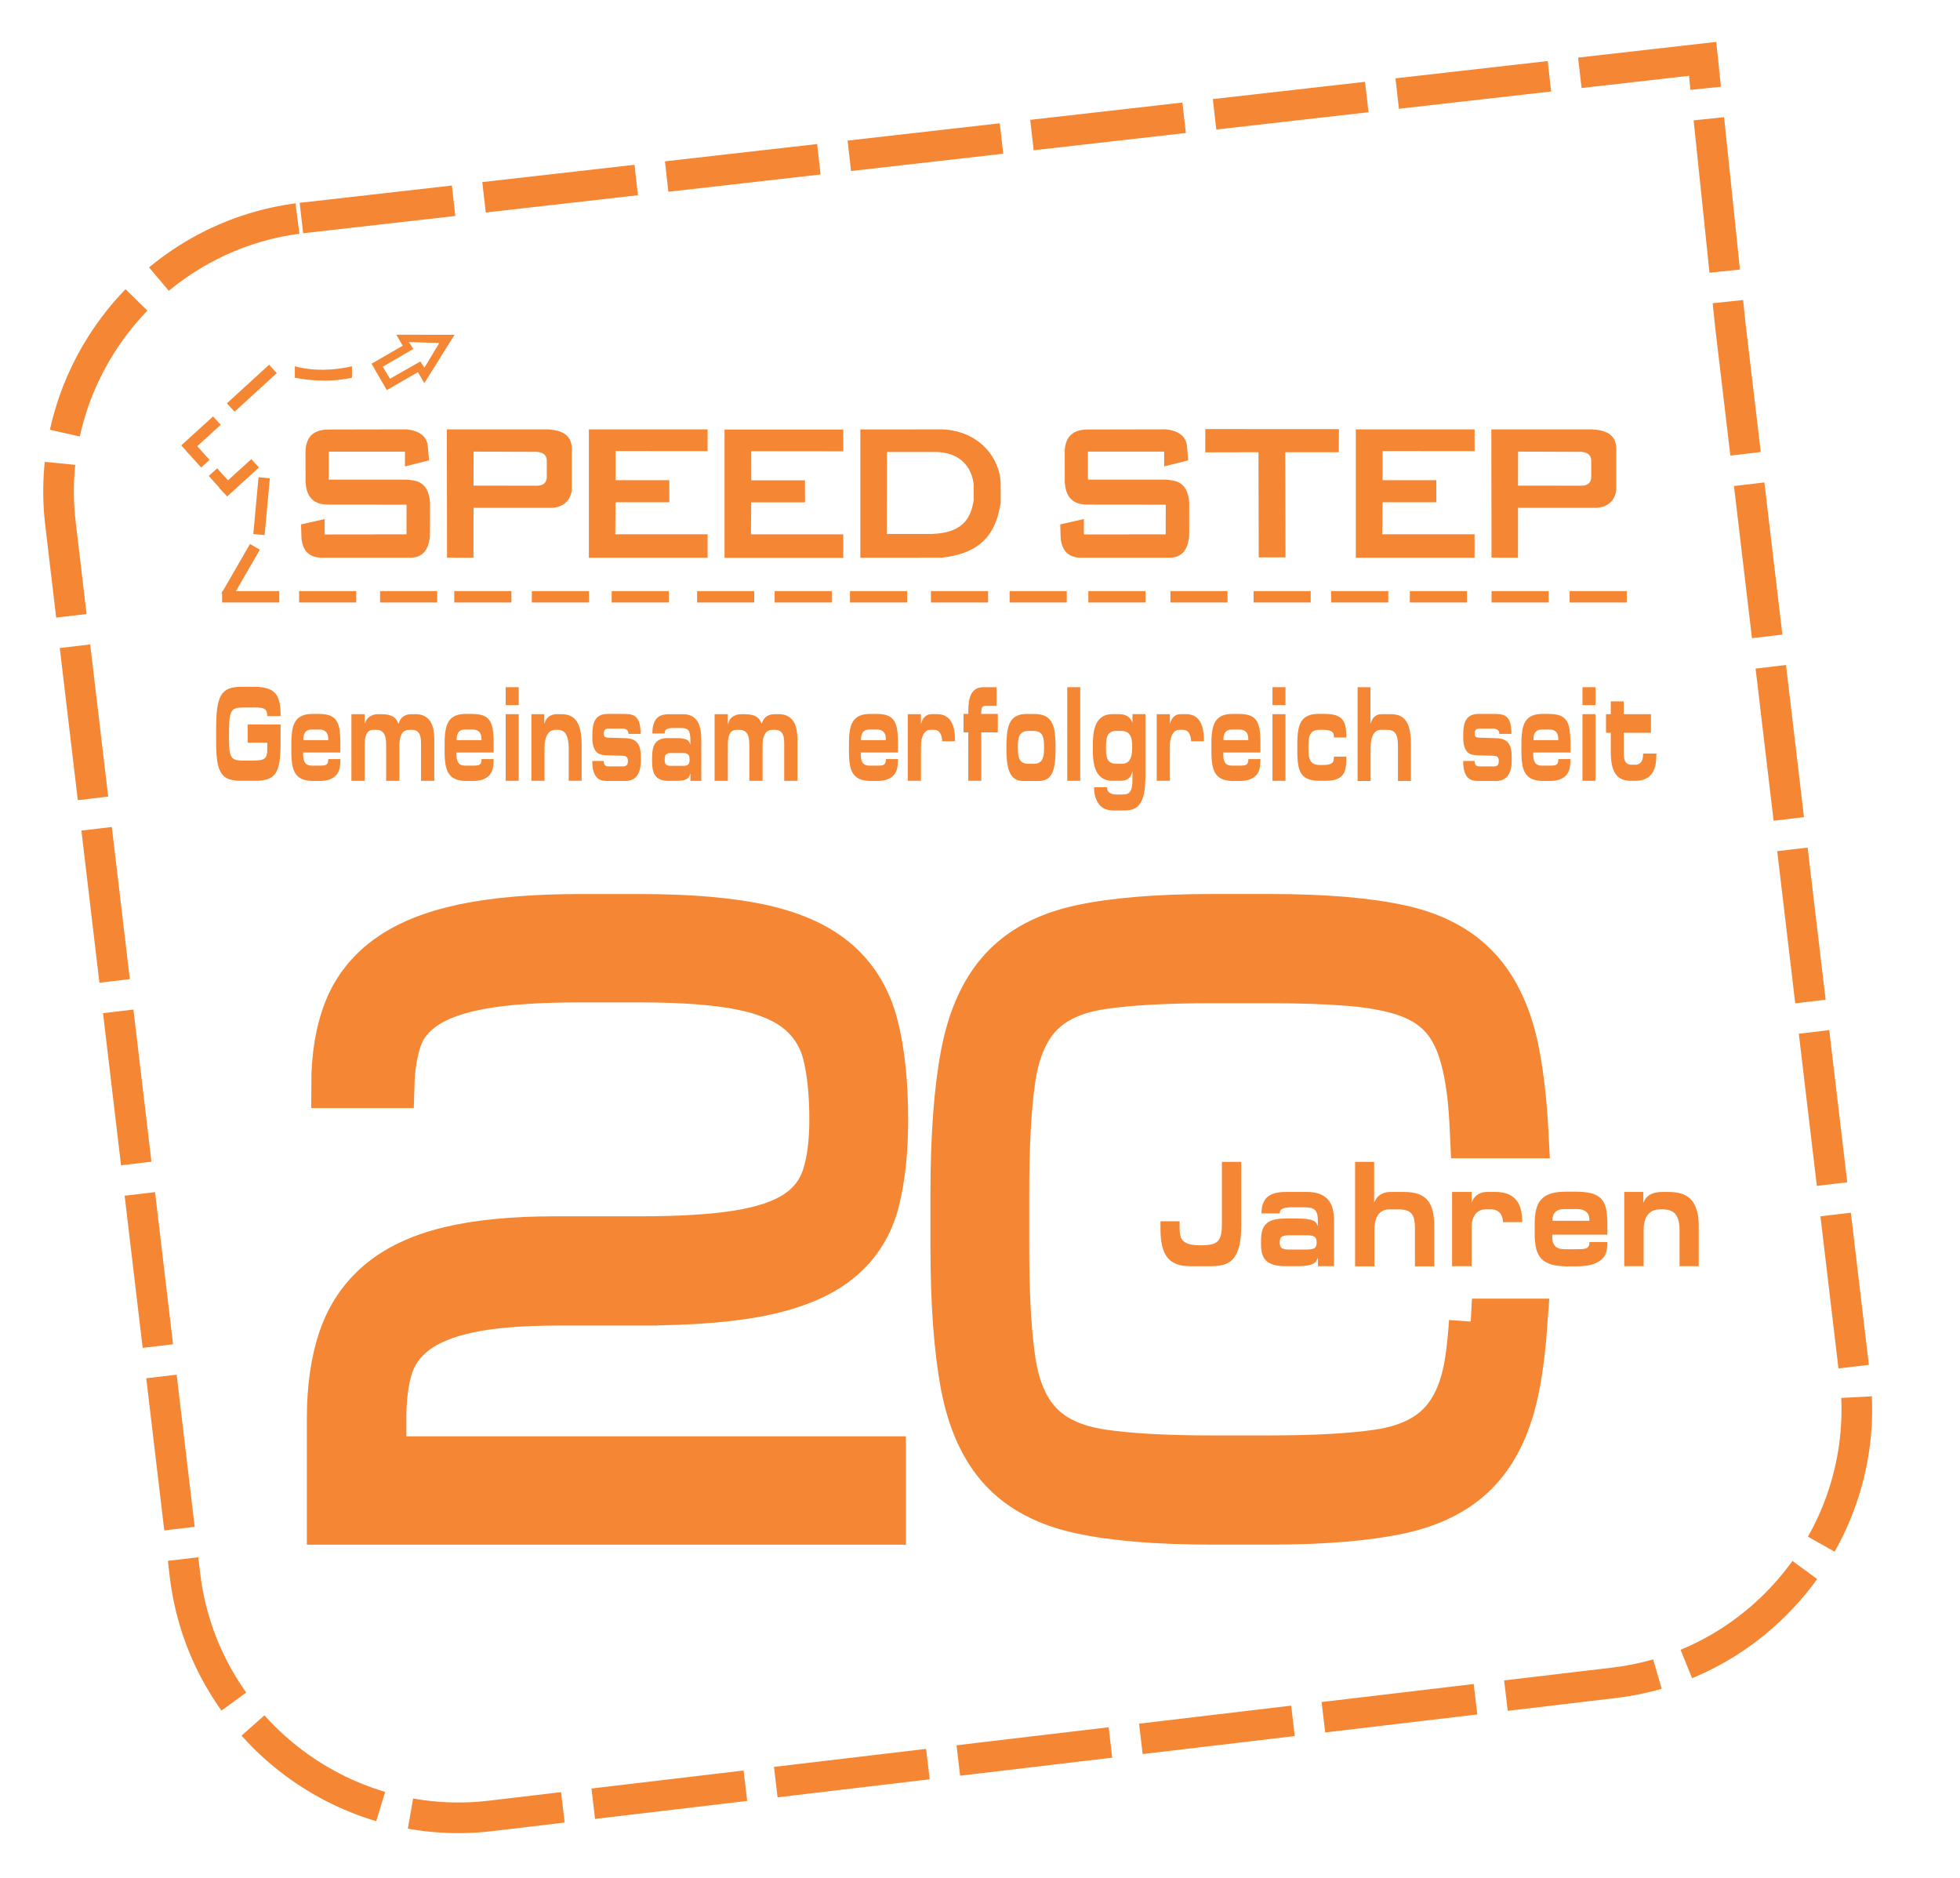 <?xml version="1.0" encoding="UTF-8"?>
<!DOCTYPE svg PUBLIC "-//W3C//DTD SVG 1.1//EN" "http://www.w3.org/Graphics/SVG/1.1/DTD/svg11.dtd">
<!-- Creator: CorelDRAW -->
<svg xmlns="http://www.w3.org/2000/svg" xml:space="preserve" width="190px" height="182px" style="shape-rendering:geometricPrecision; text-rendering:geometricPrecision; image-rendering:optimizeQuality; fill-rule:evenodd; clip-rule:evenodd"
viewBox="0 0 73.828 70.989"
 xmlns:xlink="http://www.w3.org/1999/xlink">
 <defs>
  <style type="text/css">
   <![CDATA[
    .str1 {stroke:#F58634;stroke-width:1.738}
    .str0 {stroke:#F58634;stroke-width:1.158;stroke-dasharray:5.792 1.158}
    .fil1 {fill:none}
    .fil2 {fill:#F58634}
    .fil0 {fill:#F58634;fill-rule:nonzero}
   ]]>
  </style>
 </defs>
 <g id="Layer_x0020_1">
  <path class="fil0" d="M9.424 26.744c0.116,0 0.209,0.004 0.278,0.012 0.07,0.009 0.124,0.025 0.162,0.049 0.038,0.024 0.064,0.057 0.078,0.099 0.014,0.042 0.021,0.098 0.021,0.166l0.507 0c0,-0.208 -0.015,-0.383 -0.046,-0.525 -0.031,-0.143 -0.085,-0.257 -0.164,-0.342 -0.078,-0.085 -0.185,-0.146 -0.318,-0.184 -0.134,-0.037 -0.304,-0.056 -0.513,-0.056l-0.448 0c-0.193,0 -0.35,0.025 -0.473,0.074 -0.123,0.05 -0.22,0.134 -0.29,0.255 -0.071,0.121 -0.119,0.283 -0.146,0.487 -0.027,0.204 -0.04,0.461 -0.04,0.77l0 0.551c0,0.279 0.015,0.51 0.044,0.693 0.029,0.184 0.08,0.329 0.151,0.436 0.072,0.107 0.167,0.182 0.287,0.225 0.12,0.042 0.271,0.064 0.454,0.064l0.51 0c0.2,0 0.364,-0.02 0.492,-0.061 0.128,-0.041 0.228,-0.114 0.302,-0.219 0.074,-0.105 0.124,-0.25 0.153,-0.433 0.028,-0.184 0.043,-0.42 0.043,-0.709l0 -0.709 -1.246 0 0 0.688 0.742 0 0 0.265c0,0.082 -0.007,0.15 -0.021,0.204 -0.014,0.055 -0.041,0.097 -0.081,0.128 -0.04,0.031 -0.097,0.052 -0.168,0.064 -0.072,0.012 -0.165,0.018 -0.278,0.018l-0.401 0c-0.106,0 -0.191,-0.011 -0.256,-0.033 -0.065,-0.022 -0.115,-0.061 -0.15,-0.117 -0.035,-0.056 -0.059,-0.134 -0.071,-0.234 -0.012,-0.1 -0.018,-0.231 -0.018,-0.39l0 -0.372c0,-0.19 0.008,-0.342 0.022,-0.456 0.015,-0.114 0.041,-0.201 0.08,-0.26 0.038,-0.059 0.091,-0.099 0.158,-0.117 0.067,-0.019 0.152,-0.028 0.256,-0.028l0.386 0z"/>
  <path id="1" class="fil0" d="M11.942 27.581c0.075,0 0.134,0.013 0.178,0.038 0.044,0.026 0.078,0.058 0.1,0.097 0.023,0.039 0.037,0.082 0.043,0.128 0.006,0.046 0.009,0.091 0.009,0.135l-0.943 0c0,-0.037 0.002,-0.079 0.007,-0.125 0.005,-0.046 0.018,-0.089 0.038,-0.13 0.02,-0.041 0.052,-0.075 0.093,-0.102 0.041,-0.027 0.097,-0.041 0.168,-0.041l0.306 0zm-0.224 1.943l0.215 0c0.171,0 0.308,-0.022 0.412,-0.066 0.104,-0.044 0.185,-0.102 0.242,-0.173 0.057,-0.072 0.095,-0.154 0.113,-0.248 0.019,-0.094 0.028,-0.189 0.028,-0.288l0 -0.051 -0.456 0c0,0.051 -0.005,0.093 -0.015,0.125 -0.01,0.032 -0.026,0.058 -0.05,0.077 -0.024,0.019 -0.055,0.031 -0.096,0.036 -0.04,0.005 -0.091,0.008 -0.152,0.008l-0.306 0c-0.123,0 -0.209,-0.036 -0.258,-0.107 -0.048,-0.072 -0.072,-0.168 -0.072,-0.291l0 -0.097 1.405 0 0 -0.367c0,-0.208 -0.012,-0.381 -0.035,-0.52 -0.023,-0.14 -0.066,-0.252 -0.128,-0.337 -0.062,-0.085 -0.146,-0.145 -0.252,-0.181 -0.106,-0.036 -0.241,-0.054 -0.407,-0.054l-0.233 0c-0.153,0 -0.281,0.021 -0.383,0.064 -0.102,0.043 -0.184,0.108 -0.246,0.196 -0.062,0.088 -0.106,0.202 -0.131,0.342 -0.026,0.139 -0.038,0.306 -0.038,0.5l0 0.342c0,0.197 0.013,0.364 0.04,0.502 0.027,0.138 0.072,0.25 0.137,0.337 0.065,0.087 0.151,0.15 0.259,0.191 0.108,0.041 0.243,0.061 0.407,0.061z"/>
  <path id="12" class="fil0" d="M15.565 26.999l-0.133 0c-0.084,0 -0.156,0.01 -0.213,0.031 -0.058,0.021 -0.106,0.048 -0.144,0.082 -0.038,0.034 -0.069,0.073 -0.091,0.117 -0.023,0.044 -0.042,0.09 -0.057,0.138 -0.016,-0.044 -0.036,-0.088 -0.062,-0.132 -0.025,-0.044 -0.062,-0.084 -0.11,-0.12 -0.048,-0.036 -0.11,-0.064 -0.187,-0.084 -0.077,-0.02 -0.174,-0.031 -0.292,-0.031l-0.106 0c-0.087,0 -0.16,0.011 -0.22,0.033 -0.06,0.022 -0.11,0.051 -0.152,0.087 -0.041,0.036 -0.074,0.077 -0.097,0.125 -0.024,0.048 -0.041,0.095 -0.053,0.143l0 -0.388 -0.501 0 0 2.519 0.501 0 0 -1.377c0,-0.17 0.025,-0.304 0.075,-0.403 0.05,-0.099 0.14,-0.148 0.269,-0.148l0.088 0c0.077,0 0.14,0.013 0.189,0.041 0.049,0.027 0.088,0.065 0.116,0.115 0.029,0.049 0.048,0.109 0.059,0.178 0.011,0.07 0.016,0.147 0.016,0.232l0 1.362 0.501 0 0 -1.346c0,-0.18 0.029,-0.322 0.088,-0.426 0.059,-0.104 0.156,-0.156 0.292,-0.156l0.088 0c0.08,0 0.144,0.015 0.19,0.046 0.046,0.031 0.081,0.071 0.104,0.12 0.024,0.049 0.039,0.106 0.046,0.171 0.007,0.065 0.01,0.131 0.01,0.199l0 1.392 0.501 0 0 -1.551c0,-0.143 -0.012,-0.274 -0.035,-0.393 -0.023,-0.119 -0.063,-0.221 -0.119,-0.306 -0.056,-0.085 -0.13,-0.151 -0.221,-0.199 -0.091,-0.048 -0.205,-0.072 -0.34,-0.072z"/>
  <path id="123" class="fil0" d="M17.738 27.581c0.075,0 0.134,0.013 0.178,0.038 0.044,0.026 0.078,0.058 0.1,0.097 0.023,0.039 0.037,0.082 0.043,0.128 0.006,0.046 0.009,0.091 0.009,0.135l-0.943 0c0,-0.037 0.002,-0.079 0.007,-0.125 0.005,-0.046 0.018,-0.089 0.038,-0.13 0.02,-0.041 0.052,-0.075 0.093,-0.102 0.041,-0.027 0.097,-0.041 0.168,-0.041l0.306 0zm-0.224 1.943l0.215 0c0.171,0 0.308,-0.022 0.412,-0.066 0.104,-0.044 0.185,-0.102 0.242,-0.173 0.057,-0.072 0.095,-0.154 0.113,-0.248 0.019,-0.094 0.028,-0.189 0.028,-0.288l0 -0.051 -0.456 0c0,0.051 -0.005,0.093 -0.015,0.125 -0.01,0.032 -0.026,0.058 -0.05,0.077 -0.024,0.019 -0.055,0.031 -0.096,0.036 -0.04,0.005 -0.091,0.008 -0.152,0.008l-0.306 0c-0.123,0 -0.209,-0.036 -0.258,-0.107 -0.048,-0.072 -0.072,-0.168 -0.072,-0.291l0 -0.097 1.405 0 0 -0.367c0,-0.208 -0.012,-0.381 -0.035,-0.52 -0.023,-0.14 -0.066,-0.252 -0.128,-0.337 -0.062,-0.085 -0.146,-0.145 -0.252,-0.181 -0.106,-0.036 -0.241,-0.054 -0.407,-0.054l-0.233 0c-0.153,0 -0.281,0.021 -0.383,0.064 -0.102,0.043 -0.184,0.108 -0.246,0.196 -0.062,0.088 -0.106,0.202 -0.131,0.342 -0.026,0.139 -0.038,0.306 -0.038,0.5l0 0.342c0,0.197 0.013,0.364 0.04,0.502 0.027,0.138 0.072,0.25 0.137,0.337 0.065,0.087 0.151,0.15 0.259,0.191 0.108,0.041 0.243,0.061 0.407,0.061z"/>
  <path id="1234" class="fil0" d="M19.472 26.999l-0.492 0 0 2.519 0.492 0 0 -2.519zm0 -1.02l-0.492 0 0 0.678 0.492 0 0 -0.678z"/>
  <path id="12345" class="fil0" d="M21.092 26.999l-0.153 0c-0.088,0 -0.162,0.011 -0.219,0.033 -0.058,0.022 -0.105,0.051 -0.143,0.087 -0.037,0.036 -0.066,0.076 -0.087,0.12 -0.021,0.044 -0.038,0.087 -0.052,0.127l0 -0.367 -0.486 0 0 2.519 0.495 0 0 -1.234c0,-0.217 0.035,-0.387 0.106,-0.51 0.071,-0.122 0.176,-0.184 0.315,-0.184l0.071 0c0.153,0 0.262,0.059 0.327,0.179 0.065,0.119 0.097,0.291 0.097,0.515l0 1.234 0.489 0 0 -1.372c0,-0.381 -0.059,-0.667 -0.177,-0.859 -0.118,-0.192 -0.312,-0.288 -0.583,-0.288z"/>
  <path id="123456" class="fil0" d="M22.688 28.769l-0.433 0c0,0.149 0.013,0.273 0.04,0.37 0.027,0.097 0.064,0.174 0.112,0.232 0.048,0.058 0.107,0.098 0.175,0.12 0.069,0.022 0.144,0.033 0.227,0.033l0.695 0c0.192,0 0.338,-0.065 0.437,-0.194 0.099,-0.129 0.149,-0.321 0.149,-0.576l0 -0.133c0,-0.122 -0.01,-0.227 -0.03,-0.314 -0.019,-0.087 -0.053,-0.16 -0.099,-0.219 -0.046,-0.059 -0.107,-0.104 -0.181,-0.133 -0.075,-0.029 -0.167,-0.045 -0.277,-0.048l-0.639 -0.02c-0.073,-0.004 -0.12,-0.016 -0.141,-0.038 -0.022,-0.022 -0.033,-0.062 -0.033,-0.12 0,-0.058 0.012,-0.103 0.037,-0.135 0.025,-0.033 0.071,-0.049 0.14,-0.049l0.51 0c0.163,0 0.245,0.066 0.245,0.199l0.459 0c0,-0.15 -0.012,-0.274 -0.037,-0.372 -0.024,-0.099 -0.061,-0.176 -0.109,-0.232 -0.048,-0.056 -0.109,-0.095 -0.183,-0.117 -0.074,-0.022 -0.16,-0.033 -0.258,-0.033l-0.66 0c-0.11,0 -0.202,0.017 -0.275,0.051 -0.074,0.034 -0.133,0.084 -0.178,0.151 -0.045,0.066 -0.077,0.146 -0.096,0.24 -0.019,0.093 -0.028,0.2 -0.028,0.319l0 0.122c0,0.129 0.011,0.236 0.034,0.321 0.023,0.085 0.055,0.154 0.097,0.207 0.042,0.053 0.094,0.09 0.156,0.112 0.062,0.022 0.132,0.035 0.21,0.038l0.657 0.02c0.077,0.003 0.127,0.023 0.153,0.059 0.026,0.035 0.038,0.082 0.038,0.14 0,0.065 -0.013,0.115 -0.04,0.15 -0.027,0.036 -0.077,0.054 -0.152,0.054l-0.542 0c-0.039,0 -0.071,-0.006 -0.094,-0.018 -0.024,-0.012 -0.042,-0.028 -0.056,-0.049 -0.013,-0.02 -0.022,-0.042 -0.026,-0.066 -0.004,-0.024 -0.006,-0.048 -0.006,-0.071z"/>
  <path id="1234567" class="fil0" d="M25.13 27.902c-0.122,0 -0.222,0.015 -0.3,0.046 -0.078,0.031 -0.142,0.077 -0.188,0.14 -0.047,0.063 -0.08,0.141 -0.099,0.235 -0.019,0.093 -0.028,0.203 -0.028,0.329l0 0.143c0,0.262 0.049,0.448 0.147,0.559 0.098,0.111 0.253,0.166 0.465,0.166l0.327 0c0.104,0 0.187,-0.008 0.249,-0.023 0.062,-0.015 0.11,-0.036 0.144,-0.061 0.034,-0.026 0.059,-0.055 0.075,-0.089 0.016,-0.034 0.031,-0.072 0.044,-0.112l0 0.286 0.409 0 0 -1.566c0,-0.14 -0.011,-0.268 -0.034,-0.385 -0.023,-0.117 -0.06,-0.218 -0.113,-0.301 -0.053,-0.083 -0.124,-0.149 -0.212,-0.196 -0.088,-0.048 -0.198,-0.072 -0.33,-0.072l-0.536 0c-0.224,0 -0.384,0.06 -0.48,0.181 -0.096,0.121 -0.144,0.303 -0.144,0.548l0.465 0c0,-0.031 0.004,-0.059 0.013,-0.087 0.009,-0.027 0.025,-0.049 0.049,-0.066 0.024,-0.017 0.055,-0.031 0.096,-0.041 0.04,-0.01 0.092,-0.015 0.155,-0.015l0.309 0c0.067,0 0.122,0.007 0.168,0.021 0.045,0.013 0.081,0.037 0.107,0.071 0.027,0.034 0.046,0.08 0.057,0.138 0.012,0.058 0.018,0.129 0.018,0.214l0 0.194c-0.012,-0.037 -0.026,-0.072 -0.043,-0.104 -0.017,-0.033 -0.044,-0.06 -0.081,-0.082 -0.037,-0.022 -0.088,-0.039 -0.152,-0.051 -0.064,-0.012 -0.148,-0.018 -0.254,-0.018l-0.303 0zm-0.139 0.811c0,-0.109 0.021,-0.177 0.063,-0.204 0.042,-0.027 0.098,-0.041 0.166,-0.041l0.472 0c0.077,0 0.136,0.015 0.178,0.046 0.042,0.031 0.063,0.097 0.063,0.199 0,0.105 -0.022,0.172 -0.065,0.199 -0.043,0.027 -0.102,0.041 -0.177,0.041l-0.472 0c-0.073,0 -0.129,-0.014 -0.169,-0.043 -0.04,-0.029 -0.06,-0.094 -0.06,-0.196z"/>
  <path id="12345678" class="fil0" d="M29.297 26.999l-0.133 0c-0.084,0 -0.156,0.01 -0.213,0.031 -0.058,0.021 -0.106,0.048 -0.144,0.082 -0.038,0.034 -0.069,0.073 -0.091,0.117 -0.023,0.044 -0.042,0.09 -0.057,0.138 -0.016,-0.044 -0.036,-0.088 -0.062,-0.132 -0.025,-0.044 -0.062,-0.084 -0.11,-0.12 -0.048,-0.036 -0.11,-0.064 -0.187,-0.084 -0.077,-0.02 -0.174,-0.031 -0.292,-0.031l-0.106 0c-0.087,0 -0.16,0.011 -0.22,0.033 -0.06,0.022 -0.11,0.051 -0.152,0.087 -0.041,0.036 -0.074,0.077 -0.097,0.125 -0.024,0.048 -0.041,0.095 -0.053,0.143l0 -0.388 -0.501 0 0 2.519 0.501 0 0 -1.377c0,-0.17 0.025,-0.304 0.075,-0.403 0.05,-0.099 0.14,-0.148 0.269,-0.148l0.088 0c0.077,0 0.14,0.013 0.189,0.041 0.049,0.027 0.088,0.065 0.116,0.115 0.029,0.049 0.048,0.109 0.059,0.178 0.011,0.07 0.016,0.147 0.016,0.232l0 1.362 0.501 0 0 -1.346c0,-0.18 0.029,-0.322 0.088,-0.426 0.059,-0.104 0.156,-0.156 0.292,-0.156l0.088 0c0.08,0 0.144,0.015 0.19,0.046 0.046,0.031 0.081,0.071 0.104,0.12 0.024,0.049 0.039,0.106 0.046,0.171 0.007,0.065 0.01,0.131 0.01,0.199l0 1.392 0.501 0 0 -1.551c0,-0.143 -0.012,-0.274 -0.035,-0.393 -0.023,-0.119 -0.063,-0.221 -0.119,-0.306 -0.056,-0.085 -0.13,-0.151 -0.221,-0.199 -0.091,-0.048 -0.205,-0.072 -0.34,-0.072z"/>
  <path id="123456789" class="fil0" d="M33.026 27.581c0.075,0 0.134,0.013 0.178,0.038 0.044,0.026 0.078,0.058 0.1,0.097 0.023,0.039 0.037,0.082 0.043,0.128 0.006,0.046 0.009,0.091 0.009,0.135l-0.943 0c0,-0.037 0.002,-0.079 0.007,-0.125 0.005,-0.046 0.018,-0.089 0.038,-0.13 0.02,-0.041 0.052,-0.075 0.093,-0.102 0.041,-0.027 0.097,-0.041 0.168,-0.041l0.306 0zm-0.224 1.943l0.215 0c0.171,0 0.308,-0.022 0.412,-0.066 0.104,-0.044 0.185,-0.102 0.242,-0.173 0.057,-0.072 0.095,-0.154 0.113,-0.248 0.019,-0.094 0.028,-0.189 0.028,-0.288l0 -0.051 -0.456 0c0,0.051 -0.005,0.093 -0.015,0.125 -0.01,0.032 -0.026,0.058 -0.05,0.077 -0.024,0.019 -0.055,0.031 -0.096,0.036 -0.04,0.005 -0.091,0.008 -0.152,0.008l-0.306 0c-0.123,0 -0.209,-0.036 -0.258,-0.107 -0.048,-0.072 -0.072,-0.168 -0.072,-0.291l0 -0.097 1.405 0 0 -0.367c0,-0.208 -0.012,-0.381 -0.035,-0.52 -0.023,-0.14 -0.066,-0.252 -0.128,-0.337 -0.062,-0.085 -0.146,-0.145 -0.252,-0.181 -0.106,-0.036 -0.241,-0.054 -0.407,-0.054l-0.233 0c-0.153,0 -0.281,0.021 -0.383,0.064 -0.102,0.043 -0.184,0.108 -0.246,0.196 -0.062,0.088 -0.106,0.202 -0.131,0.342 -0.026,0.139 -0.038,0.306 -0.038,0.5l0 0.342c0,0.197 0.013,0.364 0.04,0.502 0.027,0.138 0.072,0.25 0.137,0.337 0.065,0.087 0.151,0.15 0.259,0.191 0.108,0.041 0.243,0.061 0.407,0.061z"/>
  <path id="12345678910" class="fil0" d="M35.482 28.024l0.489 0c0,-0.146 -0.011,-0.281 -0.031,-0.406 -0.021,-0.124 -0.057,-0.232 -0.109,-0.324 -0.052,-0.092 -0.122,-0.164 -0.21,-0.217 -0.088,-0.053 -0.199,-0.079 -0.333,-0.079l-0.197 0c-0.063,0 -0.117,0.01 -0.162,0.031 -0.045,0.021 -0.084,0.048 -0.116,0.082 -0.032,0.034 -0.059,0.073 -0.079,0.117 -0.021,0.044 -0.038,0.092 -0.052,0.143l0 -0.372 -0.498 0 0 2.519 0.498 0 0 -1.326c0,-0.173 0.031,-0.317 0.093,-0.431 0.062,-0.114 0.152,-0.171 0.27,-0.171l0.126 0c0.061,0 0.112,0.013 0.152,0.041 0.04,0.027 0.072,0.063 0.096,0.107 0.024,0.044 0.04,0.092 0.05,0.143 0.01,0.051 0.014,0.099 0.014,0.143z"/>
  <path id="1234567891011" class="fil0" d="M37.587 26.989l-0.625 0 0 -0.051c0,-0.102 0.012,-0.17 0.037,-0.204 0.024,-0.034 0.076,-0.051 0.155,-0.051l0.386 0 0 -0.704 -0.492 0c-0.11,0 -0.202,0.02 -0.275,0.061 -0.074,0.041 -0.133,0.099 -0.177,0.176 -0.044,0.077 -0.076,0.17 -0.096,0.28 -0.019,0.111 -0.029,0.235 -0.029,0.375l0 0.117 -0.18 0 0 0.699 0.18 0 0 1.831 0.492 0 0 -1.831 0.625 0 0 -0.699z"/>
  <path id="123456789101112" class="fil0" d="M38.7 26.989c-0.151,0 -0.277,0.022 -0.378,0.066 -0.101,0.044 -0.182,0.114 -0.243,0.209 -0.061,0.095 -0.103,0.218 -0.128,0.367 -0.025,0.15 -0.037,0.33 -0.037,0.541l0 0.209c0,0.211 0.014,0.389 0.041,0.536 0.027,0.146 0.068,0.264 0.122,0.355 0.054,0.09 0.121,0.155 0.2,0.194 0.079,0.039 0.17,0.059 0.273,0.059l0.586 0c0.112,0 0.208,-0.021 0.287,-0.061 0.08,-0.041 0.145,-0.106 0.196,-0.196 0.051,-0.09 0.089,-0.207 0.113,-0.352 0.025,-0.144 0.037,-0.322 0.037,-0.533l0 -0.209c0,-0.218 -0.014,-0.402 -0.041,-0.554 -0.028,-0.151 -0.074,-0.274 -0.138,-0.367 -0.065,-0.094 -0.149,-0.161 -0.253,-0.201 -0.104,-0.041 -0.233,-0.061 -0.386,-0.061l-0.251 0zm0.636 1.306c0,0.105 -0.007,0.195 -0.02,0.268 -0.014,0.073 -0.036,0.133 -0.068,0.178 -0.032,0.046 -0.073,0.08 -0.125,0.102 -0.052,0.022 -0.116,0.033 -0.19,0.033l-0.183 0c-0.075,0 -0.138,-0.011 -0.19,-0.033 -0.052,-0.022 -0.094,-0.056 -0.125,-0.102 -0.032,-0.046 -0.054,-0.105 -0.068,-0.178 -0.013,-0.073 -0.02,-0.163 -0.02,-0.268l0 -0.102c0,-0.095 0.006,-0.179 0.019,-0.25 0.013,-0.072 0.035,-0.13 0.066,-0.176 0.032,-0.046 0.075,-0.08 0.129,-0.102 0.055,-0.022 0.124,-0.033 0.207,-0.033l0.147 0c0.082,0 0.151,0.011 0.206,0.033 0.055,0.022 0.098,0.056 0.13,0.102 0.032,0.046 0.054,0.104 0.066,0.176 0.013,0.071 0.019,0.155 0.019,0.25l0 0.102z"/>
  <polygon id="12345678910111213" class="fil0" points="40.703,25.979 40.214,25.979 40.214,29.519 40.703,29.519 "/>
  <path id="1234567891011121314" class="fil0" d="M41.904 26.999c-0.233,0 -0.412,0.088 -0.536,0.265 -0.124,0.177 -0.186,0.462 -0.186,0.857l0 0.306c0,0.728 0.247,1.091 0.739,1.091l0.277 0c0.088,0 0.161,-0.009 0.218,-0.028 0.057,-0.019 0.102,-0.045 0.137,-0.079 0.034,-0.034 0.061,-0.073 0.079,-0.117 0.019,-0.044 0.034,-0.092 0.046,-0.143l0 0.326c0,0.109 -0.007,0.199 -0.02,0.27 -0.014,0.071 -0.035,0.129 -0.065,0.173 -0.029,0.044 -0.068,0.075 -0.117,0.092 -0.048,0.017 -0.105,0.025 -0.172,0.025l-0.23 0c-0.069,0 -0.126,-0.008 -0.172,-0.023 -0.046,-0.015 -0.083,-0.035 -0.11,-0.061 -0.028,-0.026 -0.047,-0.055 -0.057,-0.087 -0.011,-0.032 -0.016,-0.067 -0.016,-0.104l-0.492 0c0,0.262 0.06,0.473 0.181,0.635 0.121,0.162 0.304,0.242 0.549,0.242l0.442 0c0.138,0 0.255,-0.024 0.352,-0.071 0.097,-0.048 0.177,-0.123 0.239,-0.227 0.062,-0.103 0.107,-0.239 0.135,-0.405 0.029,-0.167 0.043,-0.367 0.043,-0.602l0 -2.336 -0.489 0 0 0.321c-0.018,-0.037 -0.037,-0.075 -0.059,-0.112 -0.022,-0.037 -0.052,-0.071 -0.09,-0.102 -0.038,-0.031 -0.088,-0.056 -0.149,-0.077 -0.061,-0.02 -0.137,-0.031 -0.23,-0.031l-0.248 0zm0.336 0.632c0.083,0 0.151,0.013 0.206,0.038 0.055,0.025 0.099,0.062 0.131,0.11 0.033,0.048 0.056,0.106 0.069,0.176 0.014,0.07 0.021,0.149 0.021,0.237l0 0.102c0,0.187 -0.03,0.331 -0.09,0.431 -0.06,0.1 -0.164,0.15 -0.314,0.15l-0.188 0c-0.14,0 -0.24,-0.04 -0.303,-0.12 -0.063,-0.08 -0.094,-0.227 -0.094,-0.441l0 -0.102c0,-0.225 0.032,-0.378 0.094,-0.459 0.063,-0.082 0.164,-0.122 0.303,-0.122l0.165 0z"/>
  <path id="123456789101112131415" class="fil0" d="M44.894 28.024l0.489 0c0,-0.146 -0.011,-0.281 -0.031,-0.406 -0.021,-0.124 -0.057,-0.232 -0.109,-0.324 -0.052,-0.092 -0.122,-0.164 -0.21,-0.217 -0.088,-0.053 -0.199,-0.079 -0.333,-0.079l-0.197 0c-0.063,0 -0.117,0.01 -0.162,0.031 -0.045,0.021 -0.084,0.048 -0.116,0.082 -0.032,0.034 -0.059,0.073 -0.079,0.117 -0.021,0.044 -0.038,0.092 -0.052,0.143l0 -0.372 -0.498 0 0 2.519 0.498 0 0 -1.326c0,-0.173 0.031,-0.317 0.093,-0.431 0.062,-0.114 0.152,-0.171 0.27,-0.171l0.126 0c0.061,0 0.112,0.013 0.152,0.041 0.04,0.027 0.072,0.063 0.096,0.107 0.024,0.044 0.04,0.092 0.05,0.143 0.01,0.051 0.014,0.099 0.014,0.143z"/>
  <path id="12345678910111213141516" class="fil0" d="M46.731 27.581c0.075,0 0.134,0.013 0.178,0.038 0.044,0.026 0.078,0.058 0.1,0.097 0.023,0.039 0.037,0.082 0.043,0.128 0.006,0.046 0.009,0.091 0.009,0.135l-0.943 0c0,-0.037 0.002,-0.079 0.007,-0.125 0.005,-0.046 0.018,-0.089 0.038,-0.13 0.02,-0.041 0.052,-0.075 0.093,-0.102 0.041,-0.027 0.097,-0.041 0.168,-0.041l0.306 0zm-0.224 1.943l0.215 0c0.171,0 0.308,-0.022 0.412,-0.066 0.104,-0.044 0.185,-0.102 0.242,-0.173 0.057,-0.072 0.095,-0.154 0.113,-0.248 0.019,-0.094 0.028,-0.189 0.028,-0.288l0 -0.051 -0.456 0c0,0.051 -0.005,0.093 -0.015,0.125 -0.01,0.032 -0.026,0.058 -0.05,0.077 -0.024,0.019 -0.055,0.031 -0.096,0.036 -0.04,0.005 -0.091,0.008 -0.152,0.008l-0.306 0c-0.123,0 -0.209,-0.036 -0.258,-0.107 -0.048,-0.072 -0.072,-0.168 -0.072,-0.291l0 -0.097 1.405 0 0 -0.367c0,-0.208 -0.012,-0.381 -0.035,-0.52 -0.023,-0.14 -0.066,-0.252 -0.128,-0.337 -0.062,-0.085 -0.146,-0.145 -0.252,-0.181 -0.106,-0.036 -0.241,-0.054 -0.407,-0.054l-0.233 0c-0.153,0 -0.281,0.021 -0.383,0.064 -0.102,0.043 -0.184,0.108 -0.246,0.196 -0.062,0.088 -0.106,0.202 -0.131,0.342 -0.026,0.139 -0.038,0.306 -0.038,0.5l0 0.342c0,0.197 0.013,0.364 0.04,0.502 0.027,0.138 0.072,0.25 0.137,0.337 0.065,0.087 0.151,0.15 0.259,0.191 0.108,0.041 0.243,0.061 0.407,0.061z"/>
  <path id="1234567891011121314151617" class="fil0" d="M48.465 26.999l-0.492 0 0 2.519 0.492 0 0 -2.519zm0 -1.02l-0.492 0 0 0.678 0.492 0 0 -0.678z"/>
  <path id="123456789101112131415161718" class="fil0" d="M50.763 28.682l0 -0.077 -0.466 0c0,0.051 -0.004,0.097 -0.013,0.138 -0.009,0.041 -0.028,0.074 -0.057,0.099 -0.03,0.026 -0.071,0.045 -0.125,0.059 -0.054,0.013 -0.126,0.02 -0.216,0.02l-0.118 0c-0.161,0 -0.274,-0.044 -0.339,-0.133 -0.065,-0.088 -0.097,-0.235 -0.097,-0.439l0 -0.163c0,-0.109 0.007,-0.201 0.021,-0.275 0.014,-0.075 0.037,-0.136 0.071,-0.184 0.033,-0.048 0.078,-0.082 0.134,-0.104 0.056,-0.022 0.125,-0.033 0.208,-0.033l0.112 0c0.09,0 0.163,0.006 0.218,0.018 0.055,0.012 0.098,0.031 0.128,0.056 0.031,0.026 0.051,0.056 0.06,0.092 0.01,0.035 0.014,0.077 0.014,0.125l0.466 0 0 -0.051c0,-0.146 -0.012,-0.273 -0.035,-0.38 -0.023,-0.107 -0.066,-0.195 -0.126,-0.263 -0.061,-0.068 -0.145,-0.118 -0.252,-0.15 -0.107,-0.033 -0.243,-0.049 -0.408,-0.049l-0.221 0c-0.157,0 -0.288,0.021 -0.392,0.064 -0.104,0.043 -0.187,0.108 -0.249,0.196 -0.062,0.088 -0.106,0.204 -0.131,0.347 -0.026,0.143 -0.038,0.313 -0.038,0.51l0 0.326c0,0.197 0.012,0.364 0.037,0.502 0.025,0.138 0.068,0.25 0.131,0.337 0.063,0.087 0.149,0.149 0.259,0.188 0.11,0.039 0.25,0.059 0.421,0.059l0.221 0c0.167,0 0.302,-0.019 0.405,-0.056 0.103,-0.037 0.183,-0.092 0.239,-0.163 0.056,-0.071 0.093,-0.159 0.112,-0.263 0.019,-0.104 0.028,-0.222 0.028,-0.354z"/>
  <path id="12345678910111213141516171819" class="fil0" d="M52.453 26.999l-0.345 0c-0.069,0 -0.126,0.01 -0.174,0.031 -0.047,0.021 -0.087,0.048 -0.121,0.082 -0.033,0.034 -0.06,0.073 -0.081,0.117 -0.021,0.044 -0.039,0.088 -0.055,0.133l0 -1.382 -0.486 0 0 3.545 0.492 0 0 -1.24c0,-0.224 0.033,-0.396 0.099,-0.515 0.066,-0.119 0.161,-0.179 0.284,-0.179l0.239 0c0.08,0 0.147,0.012 0.2,0.036 0.053,0.024 0.095,0.061 0.127,0.112 0.031,0.051 0.053,0.116 0.066,0.194 0.013,0.078 0.019,0.171 0.019,0.28l0 1.311 0.492 0 0 -1.372c0,-0.19 -0.013,-0.358 -0.038,-0.502 -0.025,-0.145 -0.068,-0.265 -0.128,-0.362 -0.06,-0.097 -0.138,-0.169 -0.234,-0.217 -0.097,-0.048 -0.215,-0.072 -0.357,-0.072z"/>
  <path id="1234567891011121314151617181920" class="fil0" d="M55.616 28.769l-0.433 0c0,0.149 0.013,0.273 0.04,0.37 0.027,0.097 0.064,0.174 0.112,0.232 0.048,0.058 0.107,0.098 0.175,0.12 0.069,0.022 0.144,0.033 0.227,0.033l0.695 0c0.192,0 0.338,-0.065 0.437,-0.194 0.099,-0.129 0.149,-0.321 0.149,-0.576l0 -0.133c0,-0.122 -0.01,-0.227 -0.03,-0.314 -0.019,-0.087 -0.053,-0.16 -0.099,-0.219 -0.046,-0.059 -0.107,-0.104 -0.181,-0.133 -0.075,-0.029 -0.167,-0.045 -0.277,-0.048l-0.639 -0.02c-0.073,-0.004 -0.12,-0.016 -0.141,-0.038 -0.022,-0.022 -0.033,-0.062 -0.033,-0.12 0,-0.058 0.012,-0.103 0.037,-0.135 0.025,-0.033 0.071,-0.049 0.14,-0.049l0.51 0c0.163,0 0.245,0.066 0.245,0.199l0.459 0c0,-0.15 -0.012,-0.274 -0.037,-0.372 -0.024,-0.099 -0.061,-0.176 -0.109,-0.232 -0.048,-0.056 -0.109,-0.095 -0.183,-0.117 -0.074,-0.022 -0.16,-0.033 -0.258,-0.033l-0.66 0c-0.11,0 -0.202,0.017 -0.275,0.051 -0.074,0.034 -0.133,0.084 -0.178,0.151 -0.045,0.066 -0.077,0.146 -0.096,0.24 -0.019,0.093 -0.028,0.2 -0.028,0.319l0 0.122c0,0.129 0.011,0.236 0.034,0.321 0.023,0.085 0.055,0.154 0.097,0.207 0.042,0.053 0.094,0.09 0.156,0.112 0.062,0.022 0.132,0.035 0.21,0.038l0.657 0.02c0.077,0.003 0.127,0.023 0.153,0.059 0.026,0.035 0.038,0.082 0.038,0.14 0,0.065 -0.013,0.115 -0.04,0.15 -0.027,0.036 -0.077,0.054 -0.152,0.054l-0.542 0c-0.039,0 -0.071,-0.006 -0.094,-0.018 -0.024,-0.012 -0.042,-0.028 -0.056,-0.049 -0.013,-0.02 -0.022,-0.042 -0.026,-0.066 -0.004,-0.024 -0.006,-0.048 -0.006,-0.071z"/>
  <path id="123456789101112131415161718192021" class="fil0" d="M58.452 27.581c0.075,0 0.134,0.013 0.178,0.038 0.044,0.026 0.078,0.058 0.1,0.097 0.023,0.039 0.037,0.082 0.043,0.128 0.006,0.046 0.009,0.091 0.009,0.135l-0.943 0c0,-0.037 0.002,-0.079 0.007,-0.125 0.005,-0.046 0.018,-0.089 0.038,-0.13 0.02,-0.041 0.052,-0.075 0.093,-0.102 0.041,-0.027 0.097,-0.041 0.168,-0.041l0.306 0zm-0.224 1.943l0.215 0c0.171,0 0.308,-0.022 0.412,-0.066 0.104,-0.044 0.185,-0.102 0.242,-0.173 0.057,-0.072 0.095,-0.154 0.113,-0.248 0.019,-0.094 0.028,-0.189 0.028,-0.288l0 -0.051 -0.456 0c0,0.051 -0.005,0.093 -0.015,0.125 -0.01,0.032 -0.026,0.058 -0.05,0.077 -0.024,0.019 -0.055,0.031 -0.096,0.036 -0.04,0.005 -0.091,0.008 -0.152,0.008l-0.306 0c-0.123,0 -0.209,-0.036 -0.258,-0.107 -0.048,-0.072 -0.072,-0.168 -0.072,-0.291l0 -0.097 1.405 0 0 -0.367c0,-0.208 -0.012,-0.381 -0.035,-0.52 -0.023,-0.14 -0.066,-0.252 -0.128,-0.337 -0.062,-0.085 -0.146,-0.145 -0.252,-0.181 -0.106,-0.036 -0.241,-0.054 -0.407,-0.054l-0.233 0c-0.153,0 -0.281,0.021 -0.383,0.064 -0.102,0.043 -0.184,0.108 -0.246,0.196 -0.062,0.088 -0.106,0.202 -0.131,0.342 -0.026,0.139 -0.038,0.306 -0.038,0.5l0 0.342c0,0.197 0.013,0.364 0.04,0.502 0.027,0.138 0.072,0.25 0.137,0.337 0.065,0.087 0.151,0.15 0.259,0.191 0.108,0.041 0.243,0.061 0.407,0.061z"/>
  <path id="12345678910111213141516171819202122" class="fil0" d="M60.186 26.999l-0.492 0 0 2.519 0.492 0 0 -2.519zm0 -1.02l-0.492 0 0 0.678 0.492 0 0 -0.678z"/>
  <path id="1234567891011121314151617181920212223" class="fil0" d="M61.55 28.912c-0.106,0 -0.182,-0.036 -0.228,-0.107 -0.046,-0.072 -0.069,-0.184 -0.069,-0.337l0 -0.765 1.031 0 0 -0.704 -1.031 0 0 -0.484 -0.489 0 0 0.484 -0.18 0 0 0.704 0.18 0 0 0.724c0,0.184 0.014,0.343 0.041,0.479 0.028,0.136 0.072,0.25 0.133,0.342 0.061,0.092 0.14,0.16 0.236,0.204 0.096,0.044 0.212,0.066 0.347,0.066l0.162 0c0.173,0 0.313,-0.029 0.42,-0.087 0.107,-0.058 0.189,-0.135 0.246,-0.232 0.057,-0.097 0.095,-0.207 0.114,-0.329 0.018,-0.122 0.028,-0.25 0.028,-0.382l-0.504 0c0,0.051 -0.004,0.102 -0.011,0.153 -0.007,0.051 -0.021,0.096 -0.043,0.135 -0.021,0.039 -0.053,0.072 -0.093,0.097 -0.04,0.026 -0.094,0.038 -0.161,0.038l-0.13 0z"/>
  <path class="fil1 str0" d="M11.255 8.243l52.982 -6.018 1.051 10.095 4.707 39.743c0.673,5.682 -3.426,10.882 -9.108,11.555l-42.479 5.031c-5.682,0.673 -10.882,-3.426 -11.555,-9.108l-4.707 -39.743c-0.673,-5.682 3.426,-10.882 9.108,-11.555z"/>
  <g id="_584581752">
   <rect id="_326814520" class="fil2" x="59.208" y="22.347" width="2.16" height="0.43"/>
   <rect id="_586053328" class="fil2" x="56.256" y="22.347" width="2.16" height="0.43"/>
   <rect id="_586036072" class="fil2" x="53.167" y="22.347" width="2.16" height="0.43"/>
   <rect id="_586061176" class="fil2" x="50.191" y="22.347" width="2.16" height="0.43"/>
   <rect id="_586038928" class="fil2" x="47.258" y="22.347" width="2.16" height="0.43"/>
   <rect id="_586038472" class="fil2" x="44.113" y="22.347" width="2.16" height="0.43"/>
   <rect id="_586038640" class="fil2" x="41.01" y="22.347" width="2.16" height="0.43"/>
   <rect id="_325101944" class="fil2" x="38.034" y="22.347" width="2.16" height="0.43"/>
   <rect id="_586036144" class="fil2" x="35.059" y="22.347" width="2.16" height="0.43"/>
   <rect id="_586049008" class="fil2" x="31.998" y="22.347" width="2.16" height="0.43"/>
   <rect id="_586036288" class="fil2" x="29.15" y="22.347" width="2.16" height="0.43"/>
   <rect id="_584592072" class="fil2" x="26.217" y="22.347" width="2.16" height="0.43"/>
   <rect id="_584597520" class="fil2" x="22.987" y="22.347" width="2.16" height="0.43"/>
   <rect id="_584597496" class="fil2" x="19.968" y="22.347" width="2.16" height="0.43"/>
   <rect id="_584593704" class="fil2" x="17.035" y="22.347" width="2.16" height="0.43"/>
   <rect id="_584592744" class="fil2" x="14.23" y="22.347" width="2.16" height="0.43"/>
   <rect id="_584593032" class="fil2" x="11.169" y="22.347" width="2.16" height="0.43"/>
   <path id="_584593176" class="fil2" d="M17.045 12.658l-1.142 1.827 -0.241 -0.417 -1.178 0.68 -0.576 -0.998 1.178 -0.68 -0.241 -0.417 2.199 0.004zm-0.577 0.309l-0.562 0.937 -0.152 -0.24 -1.149 0.654 -0.273 -0.455 1.154 -0.671 -0.164 -0.26 1.145 0.034z"/>
   <path id="_588342144" class="fil2" d="M56.255 21.084l-0.007 -4.851 3.808 0c0.649,0.033 0.876,0.276 0.916,0.662l0 1.632c-0.055,0.452 -0.394,0.675 -0.804,0.671l-2.911 -0.001 -0.002 1.888 -1.001 -0.002zm-44.843 -2.859l-0.001 -1.226c0.043,-0.415 0.224,-0.746 0.84,-0.761l2.974 -0.006c0.467,0.043 0.774,0.251 0.809,0.631l0.048 0.54 -0.911 0.23 0 -0.559 -2.882 -0 0 1.059 2.95 -0c0.281,0.031 0.825,0.018 0.879,0.87l-0.001 1.228c-0.044,0.627 -0.329,0.82 -0.675,0.853l-3.443 0.002c-0.422,-0.024 -0.683,-0.215 -0.741,-0.731l-0.016 -0.53 0.893 -0.201 0.001 0.581 3.093 -0.004 0.002 -1.122 -3.054 -0.003c-0.588,-0.043 -0.732,-0.419 -0.766,-0.851zm5.35 2.859l-0.007 -4.851 3.808 0c0.649,0.033 0.877,0.276 0.916,0.662l0 1.632c-0.055,0.452 -0.393,0.675 -0.804,0.671l-2.911 -0.001 -0.002 1.888 -1 -0.002zm1.006 -4.011l2.379 0.008c0.266,0.02 0.362,0.123 0.386,0.302l-0 0.691c-0.027,0.196 -0.147,0.275 -0.339,0.287l-2.43 -0.001 0.004 -1.287zm4.357 -0.839l0.842 0 0 0 3.647 0 0 0.822 -3.48 -0.003 0.001 1.101 2.031 -0 0.002 0.834 -2.035 0 -0.009 1.21 3.49 0 0 0.889 -4.489 0 0 0 0 -0.845 0 -1.221 0 -0.836 0 -1.115 0 -0.836 0 0zm5.129 0.005l0.842 0 0 0 3.647 0 0 0.822 -3.479 -0.004 0.001 1.101 2.031 -0 0.002 0.834 -2.035 0 -0.009 1.21 3.49 0 0 0.889 -4.489 0 0 0 0 -0.845 0 -1.221 0 -0.836 0 -1.115 0 -0.836 0 0zm5.135 4.847l0 -4.85 3.111 -0.003c1.427,0.066 2.168,1.123 2.195,2.024l0.002 0.743c-0.158,0.96 -0.539,1.903 -2.241,2.083l-3.068 0.003zm1.006 -4l1.739 0c1.157,-0.022 1.489,0.713 1.542,1.243l0 0.588c-0.099,0.545 -0.294,1.218 -1.555,1.268l-1.732 0.001 0.006 -3.099zm6.723 1.139l-0.001 -1.226c0.043,-0.415 0.225,-0.746 0.84,-0.761l2.974 -0.006c0.467,0.043 0.773,0.251 0.809,0.631l0.048 0.54 -0.911 0.23 0 -0.559 -2.882 -0 -0 1.059 2.95 -0c0.28,0.031 0.825,0.018 0.879,0.87l-0.001 1.228c-0.044,0.627 -0.329,0.82 -0.674,0.853l-3.443 0.002c-0.422,-0.024 -0.683,-0.215 -0.741,-0.731l-0.017 -0.53 0.893 -0.201 0.001 0.581 3.093 -0.004 0.002 -1.122 -3.053 -0.003c-0.588,-0.043 -0.732,-0.419 -0.766,-0.851zm10.366 -2.003l-0.004 0.874 -2.024 0 0.01 3.976 -1.013 0 -0.01 -3.976 -2.012 0.005 0.002 -0.879 5.051 0.001zm0.641 0.012l0.843 0 0 0 3.647 0 0 0.822 -3.48 -0.003 0.001 1.101 2.031 -0 0.002 0.834 -2.036 0 -0.009 1.21 3.49 0 0 0.889 -4.49 0 0 0 0 -0.845 0 -1.221 0 -0.836 0 -1.115 0 -0.836 0 0zm6.135 0.839l2.379 0.008c0.265,0.02 0.361,0.123 0.386,0.302l0 0.691c-0.027,0.196 -0.147,0.275 -0.339,0.287l-2.43 -0.001 0.004 -1.287z"/>
   <rect id="_587802960" class="fil2" x="8.258" y="22.347" width="2.16" height="0.43"/>
   <rect id="_587802816" class="fil2" transform="matrix(0.18 -0.312 0.312 0.18 8.231 22.438)" width="6.001" height="1.194"/>
   <rect id="_587802672" class="fil2" transform="matrix(0.033 -0.358 0.358 0.033 9.437 20.189)" width="6.001" height="1.194"/>
   <rect id="_587803464" class="fil2" transform="matrix(0.266 -0.243 0.243 0.266 8.438 15.247)" width="6.001" height="1.194"/>
   <path id="_326016616" class="fil2" d="M11.007 13.85c0.747,0.192 1.462,0.15 2.16,0l0 0.43c-0.671,0.146 -1.392,0.146 -2.16,0l0 -0.43z"/>
   <polygon id="_326016976" class="fil2" points="8.156,18.453 9.36,17.358 9.652,17.673 8.449,18.767 "/>
   <polygon id="_326017384" class="fil2" points="6.71,16.839 7.914,15.744 8.207,16.059 7.003,17.153 "/>
   <path id="_326017840" class="fil2" d="M7.218 16.759l0.564 0.625 -0.317 0.29 -0.566 -0.628 0.319 -0.288zm0.852 0.944l0.595 0.66 -0.319 0.288 -0.593 -0.657 0.317 -0.29z"/>
  </g>
  <path class="fil2 str1" d="M24.12 49.239c1.979,0 3.569,-0.136 4.771,-0.409 1.202,-0.273 2.131,-0.693 2.787,-1.261 0.656,-0.568 1.096,-1.283 1.317,-2.145 0.222,-0.862 0.333,-1.894 0.333,-3.094 0,-1.397 -0.125,-2.582 -0.374,-3.553 -0.25,-0.972 -0.716,-1.763 -1.401,-2.374 -0.684,-0.611 -1.627,-1.053 -2.829,-1.326 -1.202,-0.273 -2.755,-0.409 -4.66,-0.409l-2.275 0c-1.756,0 -3.227,0.125 -4.41,0.377 -1.183,0.251 -2.136,0.639 -2.857,1.163 -0.721,0.524 -1.239,1.184 -1.553,1.981 -0.315,0.797 -0.472,1.741 -0.472,2.833l2.163 0c0.018,-0.655 0.111,-1.234 0.277,-1.736 0.166,-0.502 0.504,-0.922 1.013,-1.261 0.508,-0.338 1.225,-0.589 2.149,-0.753 0.924,-0.164 2.154,-0.246 3.689,-0.246l2.275 0c1.572,0 2.834,0.093 3.786,0.279 0.952,0.186 1.687,0.491 2.205,0.917 0.518,0.426 0.86,0.972 1.026,1.637 0.166,0.666 0.25,1.49 0.25,2.473 0,0.851 -0.093,1.566 -0.278,2.145 -0.185,0.578 -0.54,1.042 -1.067,1.392 -0.527,0.349 -1.267,0.6 -2.219,0.753 -0.952,0.153 -2.187,0.229 -3.703,0.229l-3.217 0c-1.591,0 -2.926,0.131 -4.008,0.393 -1.082,0.262 -1.955,0.671 -2.621,1.228 -0.666,0.557 -1.146,1.261 -1.442,2.112 -0.296,0.851 -0.444,1.867 -0.444,3.046l0 3.897 20.913 0 0 -2.358 -18.889 0 0 -1.572c0,-0.72 0.078,-1.348 0.236,-1.883 0.157,-0.535 0.476,-0.988 0.957,-1.359 0.481,-0.371 1.156,-0.649 2.025,-0.835 0.869,-0.186 2.025,-0.278 3.467,-0.278l3.079 0zm31.397 0.724c-0.038,0.545 -0.088,1.029 -0.151,1.454 -0.157,1.059 -0.504,1.867 -1.04,2.423 -0.536,0.557 -1.313,0.912 -2.33,1.064 -1.017,0.153 -2.395,0.23 -4.133,0.23l-2.191 0c-1.738,0 -3.12,-0.077 -4.147,-0.23 -1.026,-0.153 -1.808,-0.507 -2.343,-1.064 -0.537,-0.557 -0.883,-1.364 -1.04,-2.423 -0.158,-1.059 -0.236,-2.494 -0.236,-4.306l0 -1.965c0,-1.834 0.078,-3.286 0.236,-4.355 0.157,-1.07 0.504,-1.883 1.04,-2.44 0.536,-0.557 1.317,-0.912 2.343,-1.064 1.026,-0.153 2.409,-0.23 4.147,-0.23l2.191 0c1.146,0 2.136,0.033 2.968,0.099 0.832,0.065 1.535,0.191 2.108,0.376 0.573,0.186 1.035,0.459 1.387,0.819 0.352,0.36 0.62,0.841 0.804,1.441 0.185,0.6 0.31,1.337 0.374,2.21 0.021,0.287 0.039,0.593 0.053,0.917l1.989 0c-0.06,-1.179 -0.172,-2.2 -0.336,-3.062 -0.259,-1.364 -0.744,-2.434 -1.456,-3.209 -0.712,-0.775 -1.697,-1.299 -2.954,-1.572 -1.257,-0.273 -2.894,-0.409 -4.909,-0.409l-2.219 0c-2.034,0 -3.685,0.137 -4.951,0.409 -1.266,0.273 -2.256,0.797 -2.968,1.572 -0.712,0.775 -1.197,1.845 -1.456,3.209 -0.259,1.365 -0.388,3.128 -0.388,5.289l0 1.965c0,2.162 0.13,3.919 0.388,5.272 0.259,1.354 0.744,2.412 1.456,3.177 0.712,0.764 1.702,1.283 2.968,1.555 1.267,0.273 2.917,0.409 4.951,0.409l2.219 0c2.015,0 3.652,-0.137 4.909,-0.409 1.258,-0.273 2.242,-0.791 2.954,-1.555 0.712,-0.764 1.197,-1.823 1.456,-3.177 0.134,-0.699 0.233,-1.506 0.297,-2.42l-1.991 0z"/>
  <path class="fil0" d="M44.463 46.169l-0.725 0 0 0.296c0,0.246 0.021,0.458 0.063,0.636 0.042,0.178 0.109,0.324 0.199,0.438 0.09,0.114 0.207,0.197 0.349,0.25 0.143,0.053 0.313,0.079 0.511,0.079l0.821 0c0.192,0 0.358,-0.025 0.498,-0.074 0.14,-0.049 0.255,-0.133 0.345,-0.253 0.09,-0.119 0.157,-0.276 0.201,-0.472 0.044,-0.195 0.066,-0.438 0.066,-0.73l0 -2.414 -0.73 0 0 2.335c0,0.166 -0.011,0.303 -0.033,0.409 -0.022,0.106 -0.062,0.189 -0.122,0.25 -0.059,0.06 -0.141,0.102 -0.245,0.125 -0.103,0.023 -0.236,0.034 -0.4,0.034 -0.166,0 -0.301,-0.012 -0.404,-0.037 -0.104,-0.025 -0.185,-0.063 -0.243,-0.114 -0.058,-0.051 -0.098,-0.118 -0.12,-0.199 -0.022,-0.081 -0.033,-0.179 -0.033,-0.293l0 -0.267z"/>
  <path id="1" class="fil0" d="M48.452 46.067c-0.181,0 -0.329,0.017 -0.446,0.051 -0.116,0.034 -0.209,0.086 -0.279,0.156 -0.07,0.07 -0.119,0.157 -0.146,0.261 -0.028,0.104 -0.041,0.226 -0.041,0.366l0 0.159c0,0.292 0.073,0.499 0.218,0.622 0.146,0.123 0.376,0.185 0.69,0.185l0.485 0c0.154,0 0.277,-0.009 0.369,-0.026 0.092,-0.017 0.163,-0.04 0.214,-0.068 0.051,-0.029 0.088,-0.062 0.111,-0.099 0.023,-0.038 0.045,-0.079 0.065,-0.125l0 0.318 0.607 0 0 -1.744c0,-0.155 -0.017,-0.298 -0.05,-0.429 -0.034,-0.131 -0.09,-0.242 -0.168,-0.335 -0.079,-0.093 -0.184,-0.166 -0.315,-0.219 -0.131,-0.053 -0.294,-0.08 -0.489,-0.08l-0.795 0c-0.332,0 -0.569,0.067 -0.712,0.202 -0.143,0.135 -0.214,0.338 -0.214,0.611l0.69 0c0,-0.034 0.007,-0.066 0.02,-0.097 0.013,-0.03 0.037,-0.055 0.072,-0.074 0.035,-0.019 0.082,-0.034 0.142,-0.045 0.06,-0.011 0.136,-0.017 0.23,-0.017l0.458 0c0.099,0 0.182,0.008 0.249,0.023 0.067,0.015 0.12,0.042 0.16,0.079 0.039,0.038 0.068,0.089 0.085,0.154 0.017,0.064 0.026,0.144 0.026,0.238l0 0.216c-0.017,-0.042 -0.038,-0.08 -0.063,-0.117 -0.025,-0.036 -0.065,-0.066 -0.12,-0.091 -0.055,-0.025 -0.13,-0.043 -0.225,-0.057 -0.095,-0.013 -0.22,-0.02 -0.378,-0.02l-0.45 0zm-0.206 0.903c0,-0.121 0.032,-0.197 0.094,-0.227 0.063,-0.03 0.145,-0.045 0.247,-0.045l0.699 0c0.114,0 0.202,0.017 0.264,0.051 0.063,0.034 0.094,0.108 0.094,0.221 0,0.118 -0.032,0.191 -0.096,0.222 -0.064,0.03 -0.151,0.046 -0.262,0.046l-0.699 0c-0.108,0 -0.191,-0.016 -0.251,-0.048 -0.06,-0.033 -0.09,-0.105 -0.09,-0.219z"/>
  <path id="12" class="fil0" d="M52.965 45.061l-0.511 0c-0.102,0 -0.187,0.011 -0.257,0.034 -0.07,0.023 -0.13,0.053 -0.179,0.091 -0.05,0.038 -0.09,0.081 -0.12,0.131 -0.031,0.049 -0.057,0.099 -0.081,0.148l0 -1.54 -0.721 0 0 3.948 0.73 0 0 -1.38c0,-0.25 0.049,-0.441 0.146,-0.574 0.097,-0.133 0.238,-0.199 0.421,-0.199l0.354 0c0.12,0 0.218,0.013 0.297,0.04 0.079,0.027 0.142,0.068 0.188,0.125 0.047,0.057 0.079,0.129 0.098,0.216 0.019,0.087 0.029,0.191 0.029,0.313l0 1.46 0.73 0 0 -1.528c0,-0.212 -0.019,-0.399 -0.057,-0.56 -0.038,-0.161 -0.101,-0.295 -0.19,-0.403 -0.089,-0.108 -0.205,-0.188 -0.347,-0.241 -0.143,-0.053 -0.319,-0.08 -0.529,-0.08z"/>
  <path id="123" class="fil0" d="M56.691 46.203l0.725 0c0,-0.163 -0.015,-0.314 -0.046,-0.452 -0.031,-0.138 -0.084,-0.258 -0.162,-0.361 -0.077,-0.102 -0.182,-0.183 -0.313,-0.242 -0.131,-0.058 -0.295,-0.088 -0.494,-0.088l-0.293 0c-0.093,0 -0.173,0.011 -0.24,0.034 -0.067,0.023 -0.124,0.053 -0.172,0.091 -0.048,0.038 -0.087,0.081 -0.118,0.131 -0.031,0.049 -0.056,0.102 -0.077,0.159l0 -0.415 -0.738 0 0 2.806 0.738 0 0 -1.477c0,-0.193 0.046,-0.353 0.138,-0.48 0.092,-0.127 0.225,-0.19 0.4,-0.19l0.188 0c0.09,0 0.165,0.015 0.225,0.046 0.06,0.03 0.107,0.07 0.142,0.119 0.035,0.049 0.06,0.102 0.075,0.159 0.014,0.057 0.022,0.11 0.022,0.159z"/>
  <path id="1234" class="fil0" d="M59.469 45.709c0.111,0 0.199,0.014 0.264,0.042 0.065,0.029 0.115,0.064 0.148,0.108 0.034,0.044 0.055,0.091 0.063,0.142 0.009,0.051 0.013,0.101 0.013,0.15l-1.398 0c0,-0.042 0.004,-0.088 0.011,-0.139 0.008,-0.051 0.026,-0.099 0.057,-0.145 0.031,-0.045 0.077,-0.083 0.138,-0.114 0.061,-0.03 0.144,-0.045 0.249,-0.045l0.454 0zm-0.332 2.164l0.319 0c0.253,0 0.457,-0.025 0.611,-0.074 0.155,-0.049 0.274,-0.114 0.359,-0.193 0.084,-0.079 0.141,-0.171 0.168,-0.275 0.028,-0.104 0.041,-0.211 0.041,-0.321l0 -0.057 -0.677 0c0,0.057 -0.007,0.103 -0.022,0.139 -0.014,0.036 -0.039,0.064 -0.074,0.085 -0.035,0.021 -0.082,0.034 -0.142,0.04 -0.06,0.006 -0.135,0.009 -0.225,0.009l-0.454 0c-0.184,0 -0.311,-0.04 -0.383,-0.119 -0.071,-0.08 -0.107,-0.187 -0.107,-0.324l0 -0.108 2.084 0 0 -0.409c0,-0.231 -0.017,-0.424 -0.052,-0.58 -0.035,-0.155 -0.099,-0.28 -0.19,-0.375 -0.092,-0.095 -0.216,-0.162 -0.374,-0.202 -0.157,-0.04 -0.358,-0.059 -0.603,-0.059l-0.345 0c-0.227,0 -0.417,0.024 -0.568,0.071 -0.151,0.047 -0.273,0.12 -0.365,0.219 -0.092,0.099 -0.157,0.225 -0.194,0.381 -0.038,0.155 -0.057,0.341 -0.057,0.557l0 0.381c0,0.22 0.02,0.406 0.059,0.56 0.039,0.153 0.107,0.278 0.203,0.375 0.096,0.097 0.224,0.167 0.385,0.213 0.16,0.045 0.361,0.068 0.603,0.068z"/>
  <path id="12345" class="fil0" d="M62.964 45.061l-0.227 0c-0.131,0 -0.24,0.012 -0.325,0.037 -0.086,0.025 -0.157,0.057 -0.212,0.097 -0.056,0.04 -0.099,0.084 -0.129,0.133 -0.031,0.049 -0.056,0.097 -0.077,0.142l0 -0.409 -0.721 0 0 2.806 0.734 0 0 -1.375c0,-0.242 0.053,-0.432 0.157,-0.568 0.105,-0.136 0.26,-0.205 0.467,-0.205l0.105 0c0.227,0 0.388,0.066 0.485,0.199 0.096,0.132 0.144,0.324 0.144,0.574l0 1.375 0.725 0 0 -1.528c0,-0.424 -0.087,-0.743 -0.262,-0.957 -0.175,-0.214 -0.463,-0.321 -0.865,-0.321z"/>
  <rect class="fil1" width="73.828" height="70.989"/>
 </g>
</svg>
